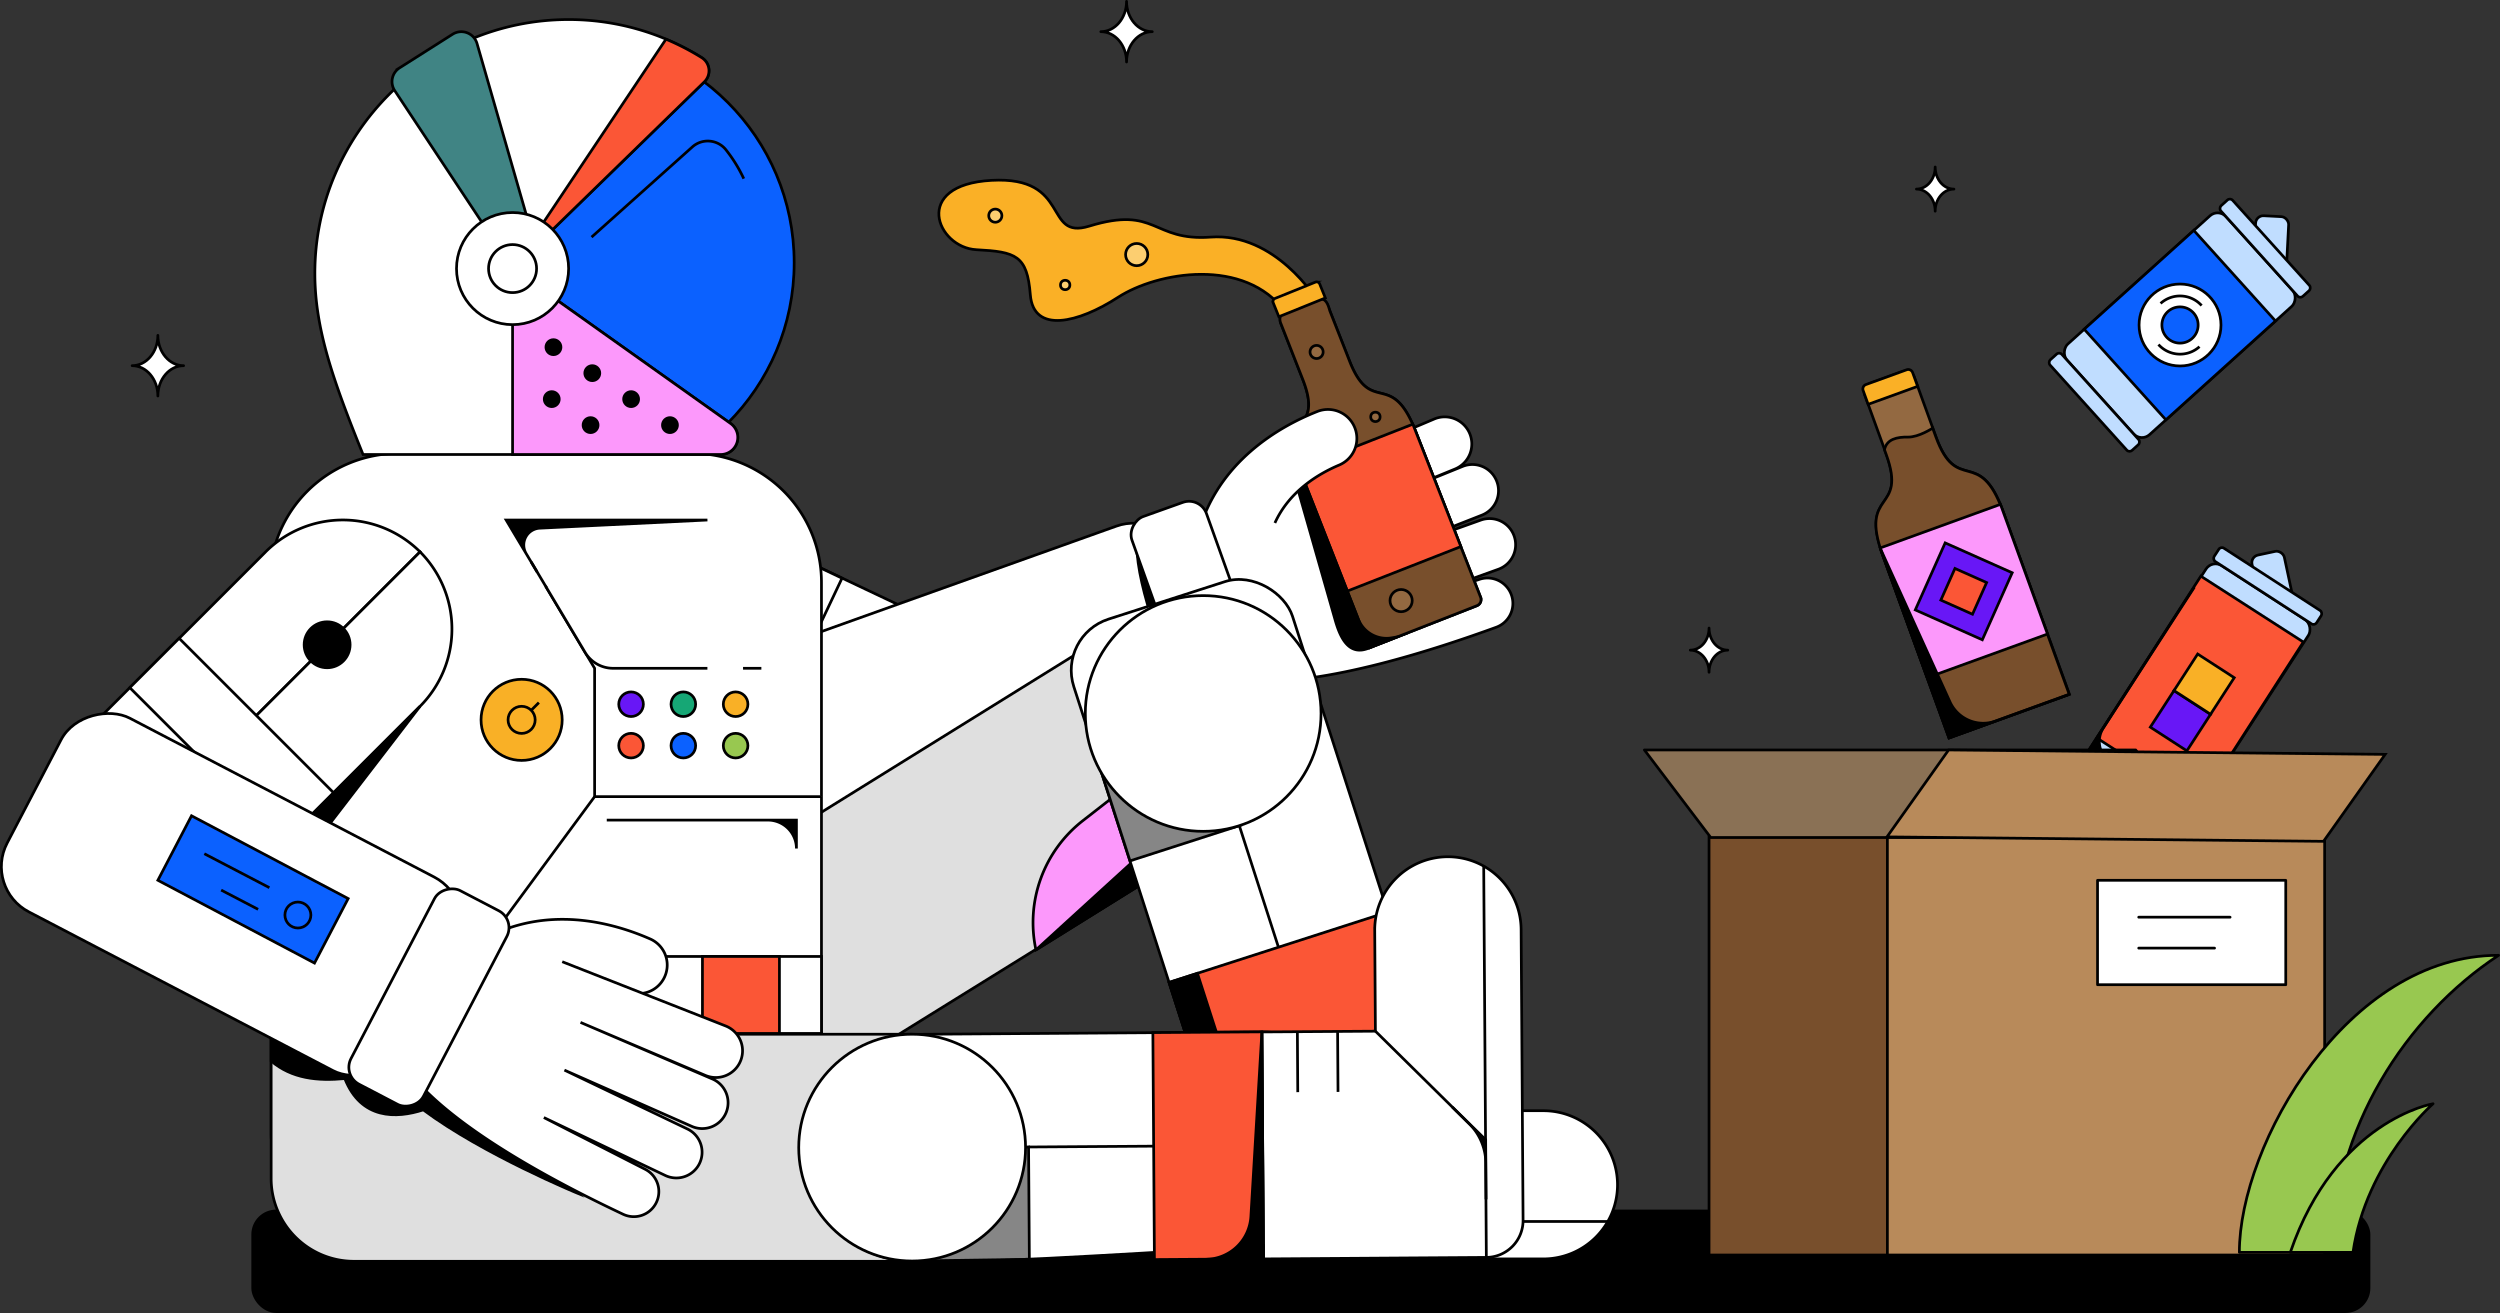 <svg id="Layer_1" data-name="Layer 1" xmlns="http://www.w3.org/2000/svg" viewBox="0 0 958.9 503.61"><rect x="0" y="0" width="958.9" height="503.61" fill="#333333" stroke="none"/><defs><style>.cls-1,.cls-20{fill:#fff;}.cls-1,.cls-10,.cls-11,.cls-12,.cls-13,.cls-14,.cls-15,.cls-16,.cls-17,.cls-18,.cls-19,.cls-2,.cls-20,.cls-21,.cls-22,.cls-23,.cls-3,.cls-4,.cls-5,.cls-6,.cls-7,.cls-8,.cls-9{stroke:#000;stroke-width:1.05px;}.cls-1,.cls-10,.cls-11,.cls-12,.cls-13,.cls-14,.cls-15,.cls-16,.cls-17,.cls-18,.cls-19,.cls-2,.cls-3,.cls-4,.cls-5,.cls-6,.cls-7,.cls-8,.cls-9{stroke-miterlimit:10;}.cls-2{fill:#936941;}.cls-3{fill:#784f2c;}.cls-4{fill:#fb5636;}.cls-6{fill:#fab026;}.cls-7{fill:#fcce70;}.cls-8{fill:#dfdfdf;}.cls-9{fill:#fc98fb;}.cls-10{fill:#868686;}.cls-11,.cls-21{fill:none;}.cls-12{fill:#0b61ff;}.cls-13{fill:#408484;}.cls-14{fill:#6817f6;}.cls-15{fill:#16a775;}.cls-16{fill:#f9b026;}.cls-17,.cls-23{fill:#98c850;}.cls-18{fill:#c0ddff;}.cls-19{fill:#b88a5a;}.cls-20,.cls-21,.cls-22,.cls-23{stroke-linecap:round;stroke-linejoin:round;}.cls-22{fill:#8a7155;}</style></defs><path class="cls-1" d="M912.74,442.74l92.3-39.1a10.38,10.38,0,0,1,13.64,5.18h0a10.38,10.38,0,0,1-5.5,13.93l-48.82,20,51.73-21A10,10,0,0,1,1029,427h0a10.05,10.05,0,0,1-5.5,13.43l-50.4,19.81,49.93-17.89a10,10,0,0,1,12.92,6.38h0a10,10,0,0,1-6.15,12.47l-49.21,17.7,42-13.85a9.73,9.73,0,0,1,12.4,6.55h0a9.71,9.71,0,0,1-6,11.84c-22.67,8.25-66.22,22.68-94.83,20.55" transform="translate(-455.1 -242.85)"/><path class="cls-2" d="M960.09,357.83a3.46,3.46,0,0,1,4.31,2.27l8.34,21.27c8.34,21.26,15.89,2.82,25.25,26.71l25,63.83a2.52,2.52,0,0,1-1.43,3.27l-41.18,16.14-25.95-66.17c-9.37-23.89,8.7-15.5.37-36.76l-8.34-21.27a3.48,3.48,0,0,1,1.62-4.6Z" transform="translate(-455.1 -242.85)"/><path class="cls-3" d="M971.53,378.27l1.21,3.1c8.34,21.26,15.89,2.82,25.25,26.71l25,63.83a2.52,2.52,0,0,1-1.43,3.27l-41.18,16.14-25.95-66.17c-9.37-23.89,8.7-15.5.37-36.76l-8.34-21.27s-1.69-3.3,1.62-4.6,8-3,12-4.69,4.67,3.17,5.17,4.45Z" transform="translate(-455.1 -242.85)"/><rect class="cls-4" x="961.07" y="412.37" width="46.76" height="50.43" transform="translate(-546.9 146.68) rotate(-21.41)"/><path class="cls-5" d="M980.41,491.32c-7.77,3.43-11.18-3.55-13.2-10.67s-14.61-51.24-14.61-51.24l2.62-2.33,20.86,53.21a11.61,11.61,0,0,0,12.78,7.22l2.23-.38Z" transform="translate(-455.1 -242.85)"/><path class="cls-1" d="M914.57,447.89c7.48-28,31.28-41.47,45.83-47.22a11.08,11.08,0,0,1,14.75,7.45h0a11.07,11.07,0,0,1-6.37,13.09c-8,3.38-19.17,10.06-24.68,22.23" transform="translate(-455.1 -242.85)"/><path class="cls-1" d="M659.48,453.36a40.7,40.7,0,0,0,19.32,54.05L777,553.9a40.71,40.71,0,0,0,54.05-19.32l-171.6-81.22Z" transform="translate(-455.1 -242.85)"/><path class="cls-1" d="M659.48,453.36l171.6,81.22a40.72,40.72,0,0,0-19.33-54.05L713.52,434A40.7,40.7,0,0,0,659.48,453.36Z" transform="translate(-455.1 -242.85)"/><rect class="cls-1" x="708.37" y="482.74" width="81.17" height="25.94" transform="translate(-474.6 717.77) rotate(-64.67)"/><rect class="cls-1" x="796.28" y="421.57" width="81.17" height="165.51" rx="18.97" transform="translate(188.61 1219.27) rotate(-109.67)"/><path class="cls-5" d="M891.1,451.62c.16,17.91,11.64,44,17.53,63.4,0,0,13-17.94,6.16-38.55S891.1,451.62,891.1,451.62Z" transform="translate(-455.1 -242.85)"/><rect class="cls-1" x="874.2" y="461.29" width="81.17" height="30.34" rx="7.09" transform="translate(319 1255.41) rotate(-109.67)"/><path class="cls-6" d="M948.11,362.52c-15.54-21.23-49.1-15.42-64.21-5.62s-32.41,14.09-33.61-1-5.47-16.47-20.69-17.27-25-24.93,5.82-26.61,19.72,23,37.44,17.57c26.06-8,24,5.86,46.65,4.2,24.81-1.81,40.58,24,40.58,24Z" transform="translate(-455.1 -242.85)"/><circle class="cls-2" cx="527.55" cy="159.9" r="1.8"/><circle class="cls-7" cx="408.56" cy="109.31" r="1.8"/><circle class="cls-2" cx="537.41" cy="230.37" r="4.26"/><circle class="cls-7" cx="435.99" cy="97.65" r="4.26"/><circle class="cls-2" cx="504.99" cy="135" r="2.52"/><circle class="cls-7" cx="381.76" cy="82.72" r="2.52"/><path class="cls-6" d="M944.9,354h16.67a1.28,1.28,0,0,1,1.28,1.28v5.78a0,0,0,0,1,0,0H943.62a0,0,0,0,1,0,0v-5.78A1.28,1.28,0,0,1,944.9,354Z" transform="translate(-519.65 140.03) rotate(-21.99)"/><rect class="cls-5" x="96.93" y="464.48" width="811.72" height="38.6" rx="9.02"/><path class="cls-8" d="M728.52,580.26l159.44-99c22.69-14.19,51.77-9,64.62,11.54h0c12.86,20.55,4.81,49-17.88,63.17L775.16,654.88c-23.43,14.63-53.16,8.67-65.44-13.12h0C698.14,621.2,706.43,594.07,728.52,580.26Z" transform="translate(-455.1 -242.85)"/><path class="cls-9" d="M852.45,607.2l70.62-44-39.5-15.82L870.4,557.66a49.54,49.54,0,0,0-17.95,49.54Z" transform="translate(-455.1 -242.85)"/><polygon class="cls-5" points="450.1 316.24 397.35 364.34 467.96 320.36 450.1 316.24"/><rect class="cls-1" x="893.16" y="467.66" width="88.12" height="225.76" rx="20.59" transform="translate(-587.95 72.42) rotate(-17.85)"/><polygon class="cls-10" points="475.35 316.69 433.42 330.2 419.55 287.16 475.35 316.69"/><circle class="cls-1" cx="461.49" cy="273.66" r="45.21"/><rect class="cls-4" x="907.83" y="605.11" width="88.12" height="41.95" transform="translate(-601.2 79.11) rotate(-17.85)"/><rect class="cls-5" x="909.67" y="616.87" width="11.43" height="41.95" transform="translate(-606.57 68.48) rotate(-17.85)"/><line class="cls-11" x1="475.35" y1="316.69" x2="490.35" y2="363.27"/><path class="cls-1" d="M934.23,725.72H1047.1a28.42,28.42,0,0,0,28.41-28.42h0a28.41,28.41,0,0,0-28.41-28.42h-34.58l-12.27-36.33-83.87,27Z" transform="translate(-455.1 -242.85)"/><line class="cls-11" x1="475.35" y1="468.51" x2="616.68" y2="468.51"/><polyline class="cls-11" points="514.46 468.5 557.42 426.03 583.56 426.03"/><path class="cls-5" d="M984.1,697,977,704.1a23.32,23.32,0,0,1-15.62,6.81l-12.07.45,21.22-.79Z" transform="translate(-455.1 -242.85)"/><line class="cls-11" x1="547.84" y1="402.29" x2="526.99" y2="409.01"/><line class="cls-11" x1="551.11" y1="417.65" x2="531.78" y2="423.87"/><path class="cls-1" d="M104,396.39H315.08a0,0,0,0,1,0,0v38.36a33.65,33.65,0,0,1-33.65,33.65H137.64A33.65,33.65,0,0,1,104,434.75V396.39A0,0,0,0,1,104,396.39Z"/><path class="cls-8" d="M104,396.68H349.56a0,0,0,0,1,0,0v87.1a0,0,0,0,1,0,0H135.78A31.77,31.77,0,0,1,104,452V396.68A0,0,0,0,1,104,396.68Z"/><path class="cls-1" d="M982.94,681.89h0a43.65,43.65,0,0,0-43.82-43.23l-133.75.92a43.65,43.65,0,0,0-43.23,43.82h0A43.66,43.66,0,0,0,806,726.64l133.75-.92A43.67,43.67,0,0,0,982.94,681.89Z" transform="translate(-455.1 -242.85)"/><path class="cls-1" d="M939.12,638.66l43.53-.29-.26-38.63a28.08,28.08,0,0,1,27.88-28.27h0a28.08,28.08,0,0,1,28.27,27.89l.75,111.5a14.18,14.18,0,0,1-14.09,14.28l-85.49.58Z" transform="translate(-455.1 -242.85)"/><polygon class="cls-10" points="394.52 439.94 394.82 483.01 350.86 483.66 349.86 440.18 394.52 439.94"/><circle class="cls-1" cx="349.86" cy="440.18" r="43.5"/><path class="cls-5" d="M831.69,726.45c20.17-.14,108-5.79,108-5.79l0,5.06Z" transform="translate(-455.1 -242.85)"/><line class="cls-11" x1="570.1" y1="482.28" x2="569.09" y2="332.2"/><path class="cls-5" d="M982.65,638.37l42.25,41.68Z" transform="translate(-455.1 -242.85)"/><rect class="cls-4" x="874.99" y="661.44" width="87.06" height="41.79" transform="translate(-212.68 1362.59) rotate(-90.39)"/><path class="cls-5" d="M939.12,638.66l-4.23,70.82a17.45,17.45,0,0,1-17.32,16.39l6.73-.15h15.41Z" transform="translate(-455.1 -242.85)"/><path class="cls-5" d="M1012.18,667.5l6.38,6.29A21.52,21.52,0,0,1,1025,689l.09,13.86-.15-22.77Z" transform="translate(-455.1 -242.85)"/><line class="cls-11" x1="497.62" y1="395.98" x2="497.77" y2="418.91"/><line class="cls-11" x1="513.05" y1="395.88" x2="513.21" y2="418.81"/><line class="cls-11" x1="394.53" y1="439.94" x2="442.52" y2="439.62"/><circle class="cls-12" cx="217.6" cy="100.79" r="87.01"/><path class="cls-1" d="M152.85,173.92H265.62a49.46,49.46,0,0,1,49.46,49.46v173a0,0,0,0,1,0,0H103.39a0,0,0,0,1,0,0v-173A49.46,49.46,0,0,1,152.85,173.92Z"/><rect class="cls-1" x="103.39" y="366.86" width="211.69" height="29.53"/><rect class="cls-4" x="269.43" y="366.86" width="29.53" height="29.53"/><path class="cls-1" d="M673.2,250.35h0c-53.53,0-97.33,43.8-97.33,97.34,0,21.18,6.88,40.82,18.48,69.49H731.54a6.55,6.55,0,0,0,3.79-11.89L651.7,345.88l73.54-71.63a5.92,5.92,0,0,0-.91-9.25A96.41,96.41,0,0,0,673.2,250.35Z" transform="translate(-455.1 -242.85)"/><path class="cls-13" d="M651.7,345.88l9.6-5.58-23.23-80.75a6.27,6.27,0,0,0-9.38-3.56l-20.31,12.88a6.27,6.27,0,0,0-1.87,8.76Z" transform="translate(-455.1 -242.85)"/><path class="cls-9" d="M735.33,405.29,651.7,345.88v71.3h79.84A6.55,6.55,0,0,0,735.33,405.29Z" transform="translate(-455.1 -242.85)"/><path class="cls-1" d="M616.22,454.52a42,42,0,0,0-59.24,0l-79.31,79.31a42,42,0,0,0,0,59.24L616.22,454.52Z" transform="translate(-455.1 -242.85)"/><path class="cls-1" d="M616.22,454.52,477.67,593.07a42,42,0,0,0,59.24,0l79.31-79.31A42,42,0,0,0,616.22,454.52Z" transform="translate(-455.1 -242.85)"/><rect class="cls-1" x="502.08" y="513.38" width="83.78" height="26.77" transform="translate(76.7 -473.21) rotate(45)"/><path class="cls-4" d="M651.7,345.88l73.54-71.62a5.94,5.94,0,0,0-1-9.3c-1.07-.67-2.19-1.33-3.36-2a98.52,98.52,0,0,0-10.34-5.08Z" transform="translate(-455.1 -242.85)"/><circle class="cls-1" cx="196.6" cy="103.02" r="21.5"/><circle class="cls-1" cx="196.6" cy="103.02" r="9.21"/><polyline class="cls-1" points="203.73 215.53 228.07 256.33 228.07 305.56 315.08 305.56"/><path class="cls-1" d="M726.43,499.18H690.27a12.51,12.51,0,0,1-10.74-6.09l-15.19-25.47" transform="translate(-455.1 -242.85)"/><line class="cls-1" x1="285" y1="256.33" x2="292.03" y2="256.33"/><path class="cls-5" d="M661.13,462.25l-11.9-19.94h77.2l-64.28,3.13a6.45,6.45,0,0,0-5.23,9.75Z" transform="translate(-455.1 -242.85)"/><path class="cls-5" d="M815.94,265" transform="translate(-455.1 -242.85)"/><circle class="cls-5" cx="212.28" cy="133.16" r="2.87"/><circle class="cls-5" cx="227.18" cy="143.13" r="2.87"/><circle class="cls-5" cx="242.07" cy="153.09" r="2.87"/><circle class="cls-5" cx="256.97" cy="163.06" r="2.87"/><circle class="cls-5" cx="211.63" cy="153.09" r="2.87"/><circle class="cls-5" cx="226.52" cy="163.06" r="2.87"/><polygon class="cls-5" points="161.11 270.91 103.39 328.63 103.39 345.98 161.11 270.91"/><path class="cls-12" d="M682,333.8l38.61-34.55a8.9,8.9,0,0,1,12.89,1,55.34,55.34,0,0,1,6.88,11.13" transform="translate(-455.1 -242.85)"/><path class="cls-1" d="M582.84,640" transform="translate(-455.1 -242.85)"/><line class="cls-1" x1="228.07" y1="305.56" x2="161.11" y2="396.39"/><path class="cls-5" d="M676.91,700.66s-36.51-15-59.45-32.11c-10.35,3.36-23.85,3.77-30.11-12-10.45,1-20.3,0-28.24-6.73V634.15S613,640.74,676.91,700.66Z" transform="translate(-455.1 -242.85)"/><rect class="cls-1" x="501.99" y="500.47" width="83.78" height="170.82" rx="19.57" transform="translate(-682.24 554.17) rotate(-62.44)"/><path class="cls-1" d="M639.62,603.64c24.84-14.21,50.77-6.85,64.9-.63a10.92,10.92,0,0,1,5,15.5h0a10.91,10.91,0,0,1-13.6,4.62c-7.91-3.25-20.35-6.46-32.7-1.87" transform="translate(-455.1 -242.85)"/><path class="cls-1" d="M670.75,611.73l62.66,24.63a10.24,10.24,0,0,1,5.84,13.15h0a10.25,10.25,0,0,1-13.59,5.82L677.76,635l50.6,21.71a9.91,9.91,0,0,1,5.32,12.71h0a9.91,9.91,0,0,1-13.23,5.46l-48.86-21.58,47.19,22.59a9.88,9.88,0,0,1,4.49,13.48h0a9.88,9.88,0,0,1-13,4.34L663.7,671.49l38.88,19.86a9.6,9.6,0,0,1,4,13.24h0a9.59,9.59,0,0,1-12.48,4c-21.52-10.17-61.85-30.68-80.21-52.22l22.23-52.7" transform="translate(-455.1 -242.85)"/><rect class="cls-1" x="577.71" y="609.73" width="83.78" height="31.32" rx="7.32" transform="translate(-676.58 642.54) rotate(-62.44)"/><circle class="cls-14" cx="242.05" cy="270.11" r="4.72"/><circle class="cls-15" cx="262.1" cy="270.11" r="4.72"/><circle class="cls-16" cx="282.15" cy="270.11" r="4.72"/><circle class="cls-4" cx="242.05" cy="286" r="4.72"/><circle class="cls-12" cx="262.1" cy="286" r="4.72"/><circle class="cls-17" cx="282.15" cy="286" r="4.72"/><circle class="cls-16" cx="200.07" cy="276.11" r="15.56"/><path class="cls-5" d="M687.83,557.41h61.84a10.92,10.92,0,0,1,10.91,10.91V557.41Z" transform="translate(-455.1 -242.85)"/><polygon class="cls-12" points="60.55 337.64 120.63 369.4 133.54 344.66 73.46 312.9 60.55 337.64"/><line class="cls-11" x1="99" y1="348.79" x2="84.83" y2="341.4"/><line class="cls-11" x1="103.33" y1="340.48" x2="78.37" y2="327.46"/><line class="cls-11" x1="200.07" y1="276.11" x2="206.69" y2="269.49"/><circle class="cls-16" cx="200.07" cy="276.11" r="5.2"/><circle class="cls-5" cx="125.47" cy="247.31" r="8.81"/><circle class="cls-11" cx="114.26" cy="350.97" r="4.98"/><rect class="cls-18" x="1320.28" y="454.72" width="12.69" height="20.58" rx="2.97" transform="translate(-523.02 44.93) rotate(-12.07)"/><rect class="cls-18" x="1272.9" y="462.13" width="46.8" height="99.44" rx="4.34" transform="translate(31.33 -865.24) rotate(32.93)"/><rect class="cls-18" x="1301.58" y="464.52" width="46.8" height="6.09" rx="1.42" transform="translate(11.87 -887.95) rotate(32.93)"/><rect class="cls-18" x="1244.22" y="553.1" width="46.8" height="6.09" rx="1.42" transform="translate(50.8 -842.54) rotate(32.93)"/><rect class="cls-4" x="1272.93" y="474.85" width="46.8" height="73.9" transform="matrix(0.84, 0.54, -0.54, 0.84, 31.31, -865.27)"/><rect class="cls-14" x="1283.16" y="510.88" width="16.71" height="16.71" transform="translate(34.58 -861.46) rotate(32.93)"/><rect class="cls-16" x="1292.24" y="496.85" width="16.71" height="16.71" transform="translate(28.41 -868.65) rotate(32.93)"/><path class="cls-5" d="M1296.77,468.07,1261.88,522a9.71,9.71,0,0,0,2.87,13.43h0l-8.15-5.28Z" transform="translate(-455.1 -242.85)"/><rect class="cls-3" x="655.52" y="321.03" width="173.47" height="160.34"/><rect class="cls-19" x="723.92" y="321.03" width="167.72" height="160.34"/><rect class="cls-18" x="1319.9" y="325.68" width="12.69" height="20.58" rx="2.97" transform="translate(-436.08 -310.58) rotate(2.95)"/><rect class="cls-18" x="1267.84" y="326.48" width="46.8" height="82.14" rx="4.34" transform="translate(244.15 -1080.26) rotate(47.95)"/><rect class="cls-18" x="1300.59" y="334.96" width="46.8" height="6.09" rx="1.42" transform="translate(233.02 -1114.34) rotate(47.95)"/><rect class="cls-18" x="1235.08" y="394.06" width="46.8" height="6.09" rx="1.42" transform="translate(255.27 -1046.18) rotate(47.95)"/><rect class="cls-12" x="1267.88" y="339.21" width="46.8" height="56.61" transform="translate(244.13 -1080.31) rotate(47.95)"/><circle class="cls-1" cx="836.17" cy="124.66" r="15.71"/><path class="cls-11" d="M1283,375a11.14,11.14,0,0,0,15.74.82" transform="translate(-455.1 -242.85)"/><path class="cls-11" d="M1299.55,360.05a11.15,11.15,0,0,0-15.74-.81" transform="translate(-455.1 -242.85)"/><circle class="cls-12" cx="836.17" cy="124.66" r="6.95"/><path class="cls-2" d="M1185,385.31a3.63,3.63,0,0,1,4.46,2.49l8.18,22.54c8.17,22.53,16.59,3.39,25.77,28.7l25.43,70.13-46.13,16.73-25.43-70.12c-9.18-25.32,9.55-16,1.38-38.56l-8.18-22.53a3.64,3.64,0,0,1,1.83-4.78Z" transform="translate(-455.1 -242.85)"/><path class="cls-3" d="M1197.59,410.34l-1.19-3.28s-5.34,3.52-9.49,3.44-8.17.78-9,4.85l.68,1.87c8.17,22.53-10.56,13.24-1.38,38.56l25.43,70.12,46.13-16.73L1223.36,439C1214.18,413.73,1205.76,432.87,1197.59,410.34Z" transform="translate(-455.1 -242.85)"/><rect class="cls-9" x="1183.82" y="443.17" width="49.07" height="52.92" transform="translate(-542.82 197.3) rotate(-19.94)"/><path class="cls-6" d="M1171.56,387.39h16.62a1.79,1.79,0,0,1,1.79,1.79v5.63a0,0,0,0,1,0,0h-20.19a0,0,0,0,1,0,0v-5.63a1.79,1.79,0,0,1,1.79-1.79Z" transform="translate(-517.75 182.88) rotate(-19.94)"/><rect class="cls-14" x="1194.28" y="455.55" width="28.15" height="28.15" transform="translate(-159.34 -694.01) rotate(24.02)"/><rect class="cls-4" x="1201.7" y="462.98" width="13.3" height="13.3" transform="translate(-159.34 -694.01) rotate(24.02)"/><path class="cls-5" d="M1176.27,453.12,1203,512a14,14,0,0,0,17.57,7.4l28.23-10.24-46.13,16.73Z" transform="translate(-455.1 -242.85)"/><rect class="cls-20" x="804.53" y="337.66" width="72.19" height="40.04"/><line class="cls-21" x1="820.33" y1="351.8" x2="855.37" y2="351.8"/><line class="cls-21" x1="820.33" y1="363.66" x2="849.41" y2="363.66"/><polygon class="cls-22" points="630.72 287.65 819.17 287.65 844.62 321.23 656.16 321.23 630.72 287.65"/><polygon class="cls-19" points="914.85 289.35 747.41 287.65 723.76 321 891.21 322.7 914.85 289.35"/><path class="cls-23" d="M1349.79,723.2c0-46.89,27.93-90.47,63.68-113.93-58.1-.11-99.44,72.55-99.44,113.93Z" transform="translate(-455.1 -242.85)"/><path class="cls-23" d="M1333.58,723.2c17.32-50.71,54.75-57,54.75-57s-25.7,22.34-30.72,57Z" transform="translate(-455.1 -242.85)"/><path class="cls-20" d="M525.52,383.11c-5.45,0-9.87,5.2-9.87,11.63,0-6.43-4.41-11.63-9.87-11.63,5.46,0,9.87-5.21,9.87-11.63C515.65,377.9,520.07,383.11,525.52,383.11Z" transform="translate(-455.1 -242.85)"/><path class="cls-20" d="M897.07,255c-5.46,0-9.87,5.2-9.87,11.63,0-6.43-4.42-11.63-9.87-11.63,5.45,0,9.87-5.2,9.87-11.63C887.2,249.81,891.61,255,897.07,255Z" transform="translate(-455.1 -242.85)"/><path class="cls-20" d="M1117.81,492.22c-4,0-7.19,3.79-7.19,8.48,0-4.69-3.22-8.48-7.19-8.48,4,0,7.19-3.79,7.19-8.47C1110.62,488.43,1113.84,492.22,1117.81,492.22Z" transform="translate(-455.1 -242.85)"/><path class="cls-20" d="M1204.55,315.38c-4,0-7.19,3.79-7.19,8.47,0-4.68-3.22-8.47-7.2-8.47,4,0,7.2-3.79,7.2-8.48C1197.36,311.59,1200.57,315.38,1204.55,315.38Z" transform="translate(-455.1 -242.85)"/></svg>